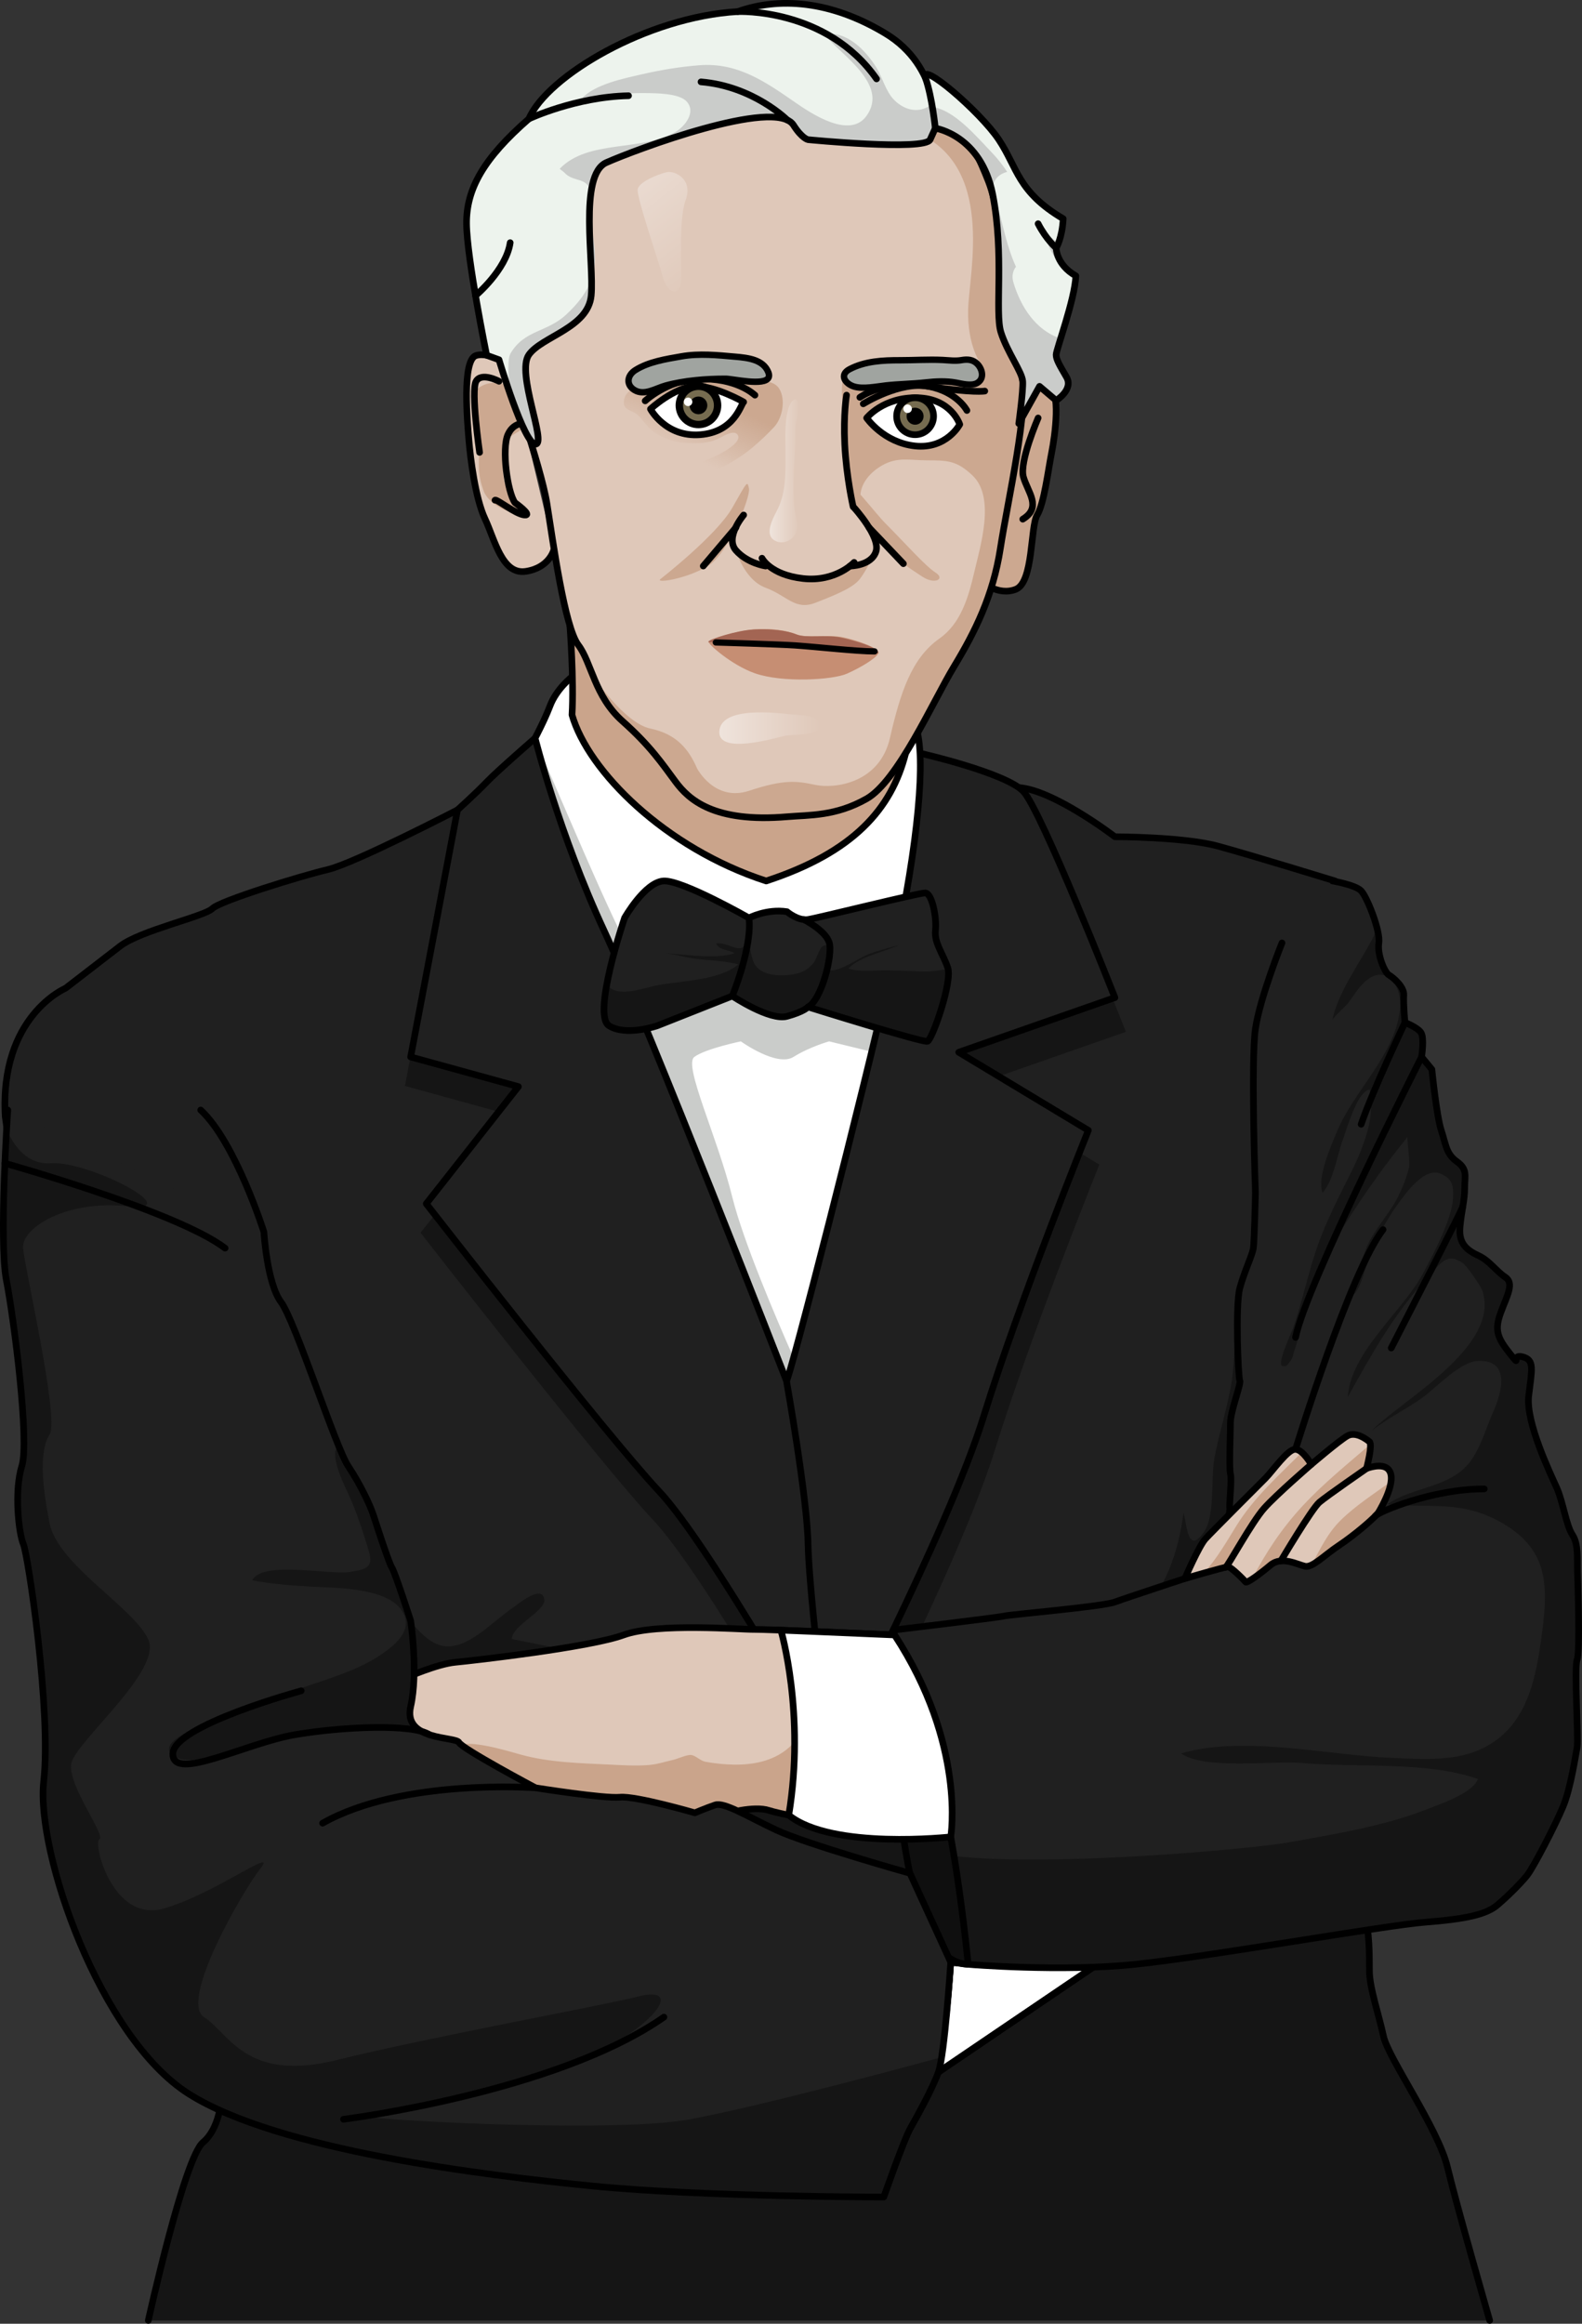 <?xml version="1.0" encoding="utf-8"?>
<!-- Generator: Adobe Illustrator 16.0.0, SVG Export Plug-In . SVG Version: 6.00 Build 0)  -->
<!DOCTYPE svg PUBLIC "-//W3C//DTD SVG 1.1//EN" "http://www.w3.org/Graphics/SVG/1.1/DTD/svg11.dtd">
<svg version="1.1" id="Layer_1" xmlns="http://www.w3.org/2000/svg" xmlns:xlink="http://www.w3.org/1999/xlink" x="0px" y="0px"
	 width="237.999px" height="349.533px" viewBox="0 0 237.999 349.533" enable-background="new 0 0 237.999 349.533"
	 xml:space="preserve">
<rect x="0" y="0" width="237.999" height="349.533" fill="#333333" stroke="none"/>
<g>
	<g>
		<g>
			<path fill="#CCA890" d="M153.412,60.24c0,0,1.872-2.658,4.269-2.125c1.984,0.44,1.048,7.387,0.523,10.008
				c-0.523,2.621-1.123,7.605-2.171,9.345c-1.049,1.739-0.524,10.128-3.221,11.177c-2.696,1.048-5.168-1.199-5.168-1.199"/>
			<path fill="none" stroke="#000000" stroke-linecap="round" stroke-linejoin="round" stroke-miterlimit="10" d="M153.412,60.24
				c0,0,1.872-2.658,4.269-2.125c1.984,0.44,1.048,7.387,0.523,10.008c-0.523,2.621-1.123,7.605-2.171,9.345
				c-1.049,1.739-0.524,10.128-3.221,11.177c-2.696,1.048-5.168-1.199-5.168-1.199"/>
			<path fill="#202020" d="M68.827,121.828c0,0-15.505,8.026-19.498,8.966c-3.994,0.939-16.21,4.698-17.385,5.873
				c-1.174,1.175-10.806,3.289-13.859,5.638c-3.055,2.35-8.223,6.344-8.223,6.344s-9.967,4.197-9.068,19.355
				C2.4,180.85,25.836,287.014,26.542,287.484c0.704,0.47,6.107,24.667,6.577,25.841c0.47,1.175,0.235,6.578-2.584,8.928
				c-2.819,2.349-8.222,26.78-8.222,26.78h194.042h7.753c0,0-4.934-17.149-6.344-23.021c-1.409-5.873-8.926-16.445-9.631-19.733
				c-0.705-3.289-2.114-7.282-2.114-9.867c0-2.584,0-5.638-0.705-8.457c-0.704-2.818-0.704-43.93-0.47-45.809
				c0.234-1.88-5.873-45.81-5.873-45.81l1.879-63.819c0,0-12.45-3.837-17.618-5.246c-5.169-1.409-15.505-1.409-15.505-1.409
				s-9.188-7.042-14.46-7.397c-5.273-0.355-20.061-0.865-20.061-0.865L68.827,121.828z"/>
			<path fill="#151515" d="M208.133,306.278c-0.705-3.289-2.114-7.282-2.114-9.867c0-2.584,0-5.638-0.705-8.457
				c-0.385-1.539-0.56-14.495-0.601-26.247c-1.446-1.626-2.803-3.344-4.016-5.209c-1.885-2.897-3.31-5.299-3.155-8.764
				c0.067-1.522,0.29-2.852-0.001-4.348c-0.556-2.857-1.419-4.929-1.513-7.985c-0.432-14.058,0.332-29.244-7.809-41.566
				c-2.749,2.791-2.309,10.086-2.912,13.911c-0.619,3.925-1.875,7.664-2.609,11.575c-0.547,2.91,0.114,8.596-1.507,11.01
				c-2.466,3.671-2.611-0.773-3.136-2.794c-0.71,5.52-2.702,12.269-7.514,15.857c-2.259,1.686-5.568,2.312-8.17,3.181
				c-5.831,1.949-11.95,3.678-17.979,4.925c-15.914,3.29-32.767,4.193-48.522-0.563c-6.268-1.893-12.612-3.145-18.89-4.405
				c0.146-2.158,5.266-4.244,4.901-6.033c-0.448-2.202-4.018,0.855-4.947,1.496c-3.508,2.417-7.826,7.53-11.943,4.933
				c-3.909-2.466-6.278-8.279-8.651-12.051c-2.357-3.748-4.26-7.555-6.431-11.432c-1.751-3.128-3.531-9.792-6.534-11.608
				c-1.956,4.896,1.282,14.211,2.332,19.034c1.108,5.092,3.344,9.787,4.499,14.864c1.319,5.8,2.238,11.744,2.971,17.639
				c2.159,17.375,21.141,23.44,34.15,31.604c7.109,4.461,9.107,8.968,0.62,12.962c-8.616,4.054-19.272,5.008-28.686,4.99
				c-8.072-0.015-16.73-0.334-24.631,1.377c-0.473,0.103-0.908,0.221-1.328,0.348c0.052,2.095-0.573,5.769-2.769,7.599
				c-2.819,2.349-8.222,26.78-8.222,26.78h194.042h7.753c0,0-4.934-17.149-6.344-23.021
				C216.355,320.138,208.838,309.566,208.133,306.278z"/>
			<path fill="#FFFFFF" stroke="#000000" stroke-miterlimit="10" d="M141.181,311.681l23.139-15.688c0,0-16.925-0.448-18.164-0.521
				s-3.126-0.327-3.126-0.327s-0.35,4.816-0.665,7.659S141.181,311.681,141.181,311.681z"/>
			<path fill="none" stroke="#000000" stroke-linecap="round" stroke-linejoin="round" stroke-miterlimit="10" d="M141.181,311.681
				l23.139-15.688c0,0-16.925-0.448-18.164-0.521s-3.126-0.327-3.126-0.327s-0.35,4.816-0.665,7.659
				S141.181,311.681,141.181,311.681z"/>
			<path fill="#151515" d="M140.115,118.453l-21.676,94.386l7.957,56.769c0,0,17.854-34.063,23.257-51.447
				s15.739-42.99,15.739-42.99l-19.498-11.746l23.492-8.222c0,0-11.09-28.19-13.767-31.01
				C152.942,121.374,140.115,118.453,140.115,118.453z"/>
			<path fill="none" stroke="#000000" stroke-linecap="round" stroke-linejoin="round" stroke-miterlimit="10" d="M224.108,349.033
				c0,0-4.934-17.149-6.344-23.021c-1.409-5.873-8.926-16.445-9.631-19.733c-0.705-3.289-2.114-7.282-2.114-9.867
				c0-2.584,0-5.638-0.705-8.457c-0.704-2.818-0.704-43.93-0.47-45.809c0.234-1.88-5.873-45.81-5.873-45.81l1.879-63.819
				c0,0-12.45-3.837-17.618-5.246c-5.169-1.409-15.505-1.409-15.505-1.409s-9.188-7.042-14.46-7.397
				c-5.273-0.355-20.061-0.865-20.061-0.865l-64.38,4.229c0,0-15.505,8.026-19.498,8.966c-3.994,0.939-16.21,4.698-17.385,5.873
				c-1.174,1.175-10.806,3.289-13.859,5.638c-3.055,2.35-8.223,6.344-8.223,6.344s-9.967,4.197-9.068,19.355
				C2.4,180.85,25.836,287.014,26.542,287.484c0.704,0.47,6.107,24.667,6.577,25.841c0.47,1.175,0.235,6.578-2.584,8.928
				c-2.819,2.349-8.222,26.78-8.222,26.78"/>
			<path fill="#202020" d="M138.456,113.308l-21.676,94.386l7.957,56.769c0,0,17.854-34.063,23.257-51.447
				s15.739-42.99,15.739-42.99l-19.498-11.746l23.492-8.222c0,0-11.09-28.19-13.767-31.01
				C151.283,116.229,138.456,113.308,138.456,113.308z"/>
			<path fill="none" stroke="#000000" stroke-linecap="round" stroke-linejoin="round" stroke-miterlimit="10" d="M138.456,113.308
				l-21.676,94.386l7.957,56.769c0,0,17.854-34.063,23.257-51.447s15.739-42.99,15.739-42.99l-19.498-11.746l23.492-8.222
				c0,0-11.09-28.19-13.767-31.01C151.283,116.229,138.456,113.308,138.456,113.308z"/>
			<path fill="none" stroke="#000000" stroke-linecap="round" stroke-linejoin="round" stroke-miterlimit="10" d="M113.524,104.485
				c0,0,9.923,0.67,12.738,0"/>
			<path fill="#FFFFFF" d="M86.11,101.75c0,0-2.393,1.843-3.369,4.446c-0.977,2.604-3.093,6.429-3.093,6.429
				s-0.955,14.253,11.104,34.299c12.06,20.047,27.25,60.296,27.563,60.766c0.313,0.471,11.704-44.007,15.562-61.078
				c3.858-17.071,5.397-30.868,4.158-36.342S86.11,101.75,86.11,101.75z"/>
			<path fill="#CACCCA" d="M115.184,143.949c0,0-17.372,2.874-19.767,0s-12.584-27.719-14.695-32.064
				c-0.398,1.672-0.677,3.471-0.855,5.355c0.638,5.751,2.927,16.454,10.886,29.685c12.06,20.047,27.25,60.296,27.563,60.766
				c0.055,0.082,0.445-1.199,1.072-3.457c-2.569-5.809-7.585-17.543-9.217-24.158c-2.228-9.032-7.396-19.842-5.719-21.09
				s7.002-2.343,7.002-2.343s5.421,3.894,7.91,2.343s5.372-2.343,5.372-2.343l6.403,1.558c0.925-3.811,1.75-7.279,2.407-10.141
				L115.184,143.949z"/>
			<path fill="none" stroke="#000000" stroke-linecap="round" stroke-linejoin="round" stroke-miterlimit="10" d="M86.11,101.75
				c0,0-2.393,1.843-3.369,4.446c-0.977,2.604-3.093,6.429-3.093,6.429s-0.955,14.253,11.104,34.299
				c12.06,20.047,27.25,60.296,27.563,60.766c0.313,0.471,11.704-44.007,15.562-61.078c3.858-17.071,5.397-30.868,4.158-36.342
				S86.11,101.75,86.11,101.75z"/>
			<path fill="#151515" d="M79.639,115.395c0,0-5.715,4.963-7.284,6.607s-4.388,4.189-4.388,4.189l-7.048,37.156l16.21,4.463
				l-13.86,17.619c0,0,27.25,35.003,35.003,43.226c7.752,8.222,25.605,40.171,25.605,40.171s-3.054-25.137-3.171-32.184
				c-0.118-7.048-3.25-24.589-3.25-24.589s-20.683-53.17-27.451-67.734C83.237,129.754,79.639,115.395,79.639,115.395z"/>
			<path fill="#202020" d="M80.499,111.031c0,0-5.715,4.963-7.284,6.607s-4.388,4.189-4.388,4.189l-7.048,37.156l16.21,4.463
				l-13.86,17.619c0,0,27.25,35.003,35.003,43.226c7.752,8.222,25.605,40.171,25.605,40.171s-3.054-25.137-3.171-32.184
				c-0.118-7.048-3.25-24.589-3.25-24.589s-20.683-53.17-27.451-67.734C84.096,125.39,80.499,111.031,80.499,111.031z"/>
			<path fill="#0F0F0F" stroke="#000000" stroke-linecap="round" stroke-linejoin="round" stroke-miterlimit="10" d="
				M135.379,272.468c0,0,1.725,14.732,4.512,18.979c2.788,4.247,5.754,4.023,5.754,4.023s2.608-11.545,2.608-11.5
				c0,0.044-2.695-8.98-2.608-10.176c0.086-1.194-2.614-3.982-2.614-3.982L135.379,272.468z"/>
			<path fill="none" stroke="#000000" stroke-linecap="round" stroke-linejoin="round" stroke-miterlimit="10" d="M80.499,111.031
				c0,0-5.715,4.963-7.284,6.607s-4.388,4.189-4.388,4.189l-7.048,37.156l16.21,4.463l-13.86,17.619c0,0,27.25,35.003,35.003,43.226
				c7.752,8.222,25.605,40.171,25.605,40.171s-3.054-25.137-3.171-32.184c-0.118-7.048-3.25-24.589-3.25-24.589
				s-20.683-53.17-27.451-67.734C84.096,125.39,80.499,111.031,80.499,111.031z"/>
			<path fill="#202020" d="M192.864,141.834c0,0-3.289,8.156-3.994,12.888s0,24.699,0,24.699s-0.156,7.253-0.313,8.325
				c-0.156,1.072-1.331,3.421-2.036,6.005c-0.704,2.584-0.234,13.555,0,13.942c0.235,0.388-1.409,4.616-1.409,6.261
				s-0.234,6.813,0,7.752c0.235,0.94-0.209,4.464-0.104,5.169c0.104,0.704-1.774,8.927-1.774,8.927s-13.626,4.463-15.505,5.168
				s-15.739,1.88-16.68,2.114c-0.939,0.235-16.679,2.112-16.679,2.112s2.35,8.459,5.873,19.266
				c3.523,10.806,5.403,31.009,5.403,31.009s13.859,1.175,25.136,0s37.587-5.873,43.695-6.343c6.107-0.47,9.161-1.175,10.806-2.584
				s3.524-3.289,4.464-4.464c0.939-1.174,4.229-7.517,5.403-10.336c1.174-2.819,1.879-7.752,2.114-8.927
				c0.234-1.175-0.47-11.98,0-13.155s0.099-11.746,0.05-13.391c-0.05-1.645,0.185-3.993-0.755-5.403
				c-0.939-1.409-1.409-4.934-2.349-7.047c-0.94-2.115-4.699-9.867-4.229-13.86c0.469-3.994,0.939-5.403-0.94-5.873
				c-1.879-0.47,0,1.879-1.879-0.47c-1.88-2.35-2.35-3.524-1.409-6.108c0.939-2.584,2.113-4.463,0.704-5.403
				c-1.409-0.939-2.349-2.451-3.993-3.222c-1.645-0.771-3.055-1.711-2.819-4.295c0.235-2.585,0.705-3.994,0.705-5.873
				c0-1.88,0.47-2.819-1.175-3.994s-1.645-2.584-2.35-4.698c-0.704-2.114-1.409-9.162-1.409-9.162l-1.55-1.878
				c0,0,0.446-2.858-0.09-3.662c-0.535-0.804-2.411-1.519-2.411-1.519s-0.269-2.857-0.179-4.107c0.09-1.251-1.607-2.68-2.232-3.037
				s-1.786-3.041-1.519-4.825c0.269-1.783-1.786-6.963-2.68-7.856s-4.286-1.465-4.286-1.465"/>
			<path fill="#151515" d="M225.282,286.544c1.645-1.409,3.524-3.289,4.464-4.464c0.939-1.174,4.229-7.517,5.403-10.336
				c1.174-2.819,1.879-7.752,2.114-8.927c0.234-1.175-0.47-11.98,0-13.155s0.099-11.746,0.05-13.391
				c-0.05-1.645,0.185-3.993-0.755-5.403c-0.939-1.409-1.409-4.934-2.349-7.047c-0.94-2.115-4.699-9.867-4.229-13.86
				c0.469-3.994,0.939-5.403-0.94-5.873c-1.879-0.47,0,1.879-1.879-0.47c-1.88-2.35-2.35-3.524-1.409-6.108
				c0.939-2.584,2.113-4.463,0.704-5.403c-1.409-0.939-2.349-2.451-3.993-3.222c-1.645-0.771-3.055-1.711-2.819-4.295
				c0.235-2.585,0.705-3.994,0.705-5.873c0-1.88,0.47-2.819-1.175-3.994s-1.645-2.584-2.35-4.698
				c-0.704-2.114-1.409-9.162-1.409-9.162l-1.55-1.878c0,0,0.446-2.858-0.09-3.662c-0.535-0.804-2.411-1.519-2.411-1.519
				s-0.269-2.857-0.179-4.107c0.09-1.251-1.607-2.68-2.232-3.037s-1.786-3.041-1.519-4.825c0.078-0.517-0.043-1.323-0.271-2.224
				c-0.207,0.554-0.423,1.078-0.663,1.54c-1.977,3.796-5.239,8.119-6.066,12.334c0.095-0.482,2.01-2.099,2.396-2.62
				c0.829-1.123,1.588-2.413,2.66-3.328c3.047-2.603,5.399,0.815,5.153,3.956c-0.548,7.015-6.905,12.438-9.513,18.738
				c-0.91,2.199-3.029,6.874-2.156,9.185c1.674-1.931,2.121-5.431,2.992-7.822c0.625-1.714,2.249-7.555,4.1-7.697
				c0.147,2.236,0.361,3.567-0.225,5.792c-0.564,2.14-1.375,4.212-2.355,6.195c-1.909,3.862-3.948,7.692-5.356,11.776
				c-1.382,4.008-2.213,8.173-3.621,12.184c-0.202,0.576-2.514,5.474-1.568,5.637c0.701,0.121,0.784-0.266,1.188-0.759
				c0.347-0.422,0.446-1.109,0.619-1.611c1-2.901,1.493-5.962,2.34-8.909c0.784-2.73,2.346-5.203,3.808-7.661
				c3.226-5.426,6.882-10.589,10.834-15.508c-0.094,0.117,0.415,3.84,0.261,4.514c-0.339,1.486-0.994,3.107-1.668,4.465
				c-1.434,2.893-3.871,5.118-4.968,8.22c-0.629,1.78-2.071,4.712-1.813,6.63c1.043-1.034,1.405-2.624,1.857-3.962
				c1.153-3.415,2.676-6.709,4.795-9.638c1.291-1.785,4.121-5.862,6.649-4.673c1.71,0.805,1.871,1.895,1.741,3.774
				c-0.222,3.197-3.038,8.444-4.538,11.248c-3.006,5.618-10.871,11.77-11.278,18.508c3.626-6.521,6.981-12.563,12.177-18.174
				c1.926-2.078,2.762-3.549,5.098-1.975c0.618,0.417,2.714,3.459,2.936,4.102c2.918,8.449-12.2,16.558-16.668,21.187
				c2.401-1.95,5.27-3.268,7.771-5.092c2.016-1.47,5.595-5.361,8.277-5.465c4.869-0.188,3.609,4.665,2.319,7.572
				c-1.232,2.775-2.092,6.133-4.042,8.226c-3.083,3.312-8.374,3.27-11.921,5.774c6.526,0.6,11.299-0.686,17.409,2.891
				c6.541,3.829,6.83,8.962,5.919,16.013c-0.896,6.935-2.101,14.36-8.861,17.736c-4.124,2.06-8.907,1.701-13.409,1.525
				c-10.005-0.39-22.591-3.473-32.085-0.693c3.508,2.506,13.783,1.045,18.303,1.448c8.26,0.737,18.579-0.332,26.349,2.401
				c-0.793,2.15-5.787,3.814-7.94,4.651c-6.303,2.45-13.863,3.688-20.527,4.88c-5.404,0.967-35.465,3.741-50.347,2.054
				c1.395,8.496,2.12,16.292,2.12,16.292s13.859,1.175,25.136,0s37.587-5.873,43.695-6.343
				C220.583,288.659,223.637,287.954,225.282,286.544z"/>
			<path fill="none" stroke="#000000" stroke-linecap="round" stroke-linejoin="round" stroke-miterlimit="10" d="M192.864,141.834
				c0,0-3.289,8.156-3.994,12.888s0,24.699,0,24.699s-0.156,7.253-0.313,8.325c-0.156,1.072-1.331,3.421-2.036,6.005
				c-0.704,2.584-0.234,13.555,0,13.942c0.235,0.388-1.409,4.616-1.409,6.261s-0.234,6.813,0,7.752
				c0.235,0.94-0.209,4.464-0.104,5.169c0.104,0.704-1.774,8.927-1.774,8.927s-13.626,4.463-15.505,5.168s-15.739,1.88-16.68,2.114
				c-0.939,0.235-16.679,2.112-16.679,2.112s2.35,8.459,5.873,19.266c3.523,10.806,5.403,31.009,5.403,31.009s13.859,1.175,25.136,0
				s37.587-5.873,43.695-6.343c6.107-0.47,9.161-1.175,10.806-2.584s3.524-3.289,4.464-4.464c0.939-1.174,4.229-7.517,5.403-10.336
				c1.174-2.819,1.879-7.752,2.114-8.927c0.234-1.175-0.47-11.98,0-13.155s0.099-11.746,0.05-13.391
				c-0.05-1.645,0.185-3.993-0.755-5.403c-0.939-1.409-1.409-4.934-2.349-7.047c-0.94-2.115-4.699-9.867-4.229-13.86
				c0.469-3.994,0.939-5.403-0.94-5.873c-1.879-0.47,0,1.879-1.879-0.47c-1.88-2.35-2.35-3.524-1.409-6.108
				c0.939-2.584,2.113-4.463,0.704-5.403c-1.409-0.939-2.349-2.451-3.993-3.222c-1.645-0.771-3.055-1.711-2.819-4.295
				c0.235-2.585,0.705-3.994,0.705-5.873c0-1.88,0.47-2.819-1.175-3.994s-1.645-2.584-2.35-4.698
				c-0.704-2.114-1.409-9.162-1.409-9.162l-1.55-1.878c0,0,0.446-2.858-0.09-3.662c-0.535-0.804-2.411-1.519-2.411-1.519
				s-0.269-2.857-0.179-4.107c0.09-1.251-1.607-2.68-2.232-3.037s-1.786-3.041-1.519-4.825c0.269-1.783-1.786-6.963-2.68-7.856
				s-4.286-1.465-4.286-1.465"/>
			<path fill="#DFC8B9" d="M178.249,237.441c0,0,2.127-4.912,3.09-5.962c0.963-1.051,7.877-7.964,9.014-9.103
				c1.139-1.138,3.414-4.464,4.552-4.376s2.362,2.276,2.362,2.276s4.201-3.589,5.427-4.289s2.801,0.438,3.326,0.875
				c0.524,0.438-0.438,4.026-0.438,4.026s2.394-0.944,3.326,0.175c1.313,1.575-1.032,5.579-1.47,6.341
				c-0.438,0.763-3.606,3.461-5.97,5.036c-2.362,1.575-4.025,3.413-5.163,3.151c-1.138-0.263-3.501-1.575-5.164-0.175
				c-1.662,1.4-3.588,2.8-3.763,2.537c-0.176-0.262-2.189-2.275-2.626-2.275C184.314,235.679,178.249,237.441,178.249,237.441z"/>
			<path fill="#CAA48B" d="M201.745,228.625c-2.063,2.012-3.137,4.414-4.441,6.782c1.053-0.496,2.416-1.801,4.164-2.967
				c2.363-1.575,5.532-4.273,5.97-5.036c0.314-0.548,1.609-2.77,1.827-4.562C206.703,224.697,203.998,226.428,201.745,228.625z"/>
			<path fill="#CAA48B" d="M195.84,218.472c-3.455,3.445-7.207,6.813-9.758,10.912c-1.551,2.493-3.012,5.103-5.009,7.25
				c1.647-0.464,3.446-0.955,3.678-0.955c0.059,0,0.151,0.045,0.26,0.11c2.353-4.445,4.854-8.228,8.356-11.992
				c1.226-1.317,2.495-2.532,3.787-3.706C196.946,219.749,196.435,218.977,195.84,218.472z"/>
			<path fill="#CAA48B" d="M196.025,226.455c-3.25,3.493-5.539,7.021-7.706,11.106c0.748-0.479,1.827-1.307,2.821-2.144
				c0.514-0.433,1.095-0.605,1.685-0.631c1.953-3.123,3.1-6.537,5.968-9.113c2.178-1.956,4.572-3.612,6.926-5.332
				c0.198-0.824,0.522-2.353,0.436-3.092C202.69,220.249,199.203,223.039,196.025,226.455z"/>
			<path fill="none" stroke="#000000" stroke-linecap="round" stroke-linejoin="round" stroke-miterlimit="10" d="M178.249,237.441
				c0,0,2.127-4.912,3.09-5.962c0.963-1.051,7.877-7.964,9.014-9.103c1.139-1.138,3.414-4.464,4.552-4.376s2.362,2.276,2.362,2.276
				s4.201-3.589,5.427-4.289s2.801,0.438,3.326,0.875c0.524,0.438-0.438,4.026-0.438,4.026s2.394-0.944,3.326,0.175
				c1.313,1.575-1.032,5.579-1.47,6.341c-0.438,0.763-3.606,3.461-5.97,5.036c-2.362,1.575-4.025,3.413-5.163,3.151
				c-1.138-0.263-3.501-1.575-5.164-0.175c-1.662,1.4-3.588,2.8-3.763,2.537c-0.176-0.262-2.189-2.275-2.626-2.275
				C184.314,235.679,178.249,237.441,178.249,237.441z"/>
			<path fill="none" stroke="#000000" stroke-linecap="round" stroke-linejoin="round" stroke-miterlimit="10" d="M197.266,220.277
				c0,0-5.25,4.534-7.088,6.6c-1.838,2.064-5.514,8.804-5.782,8.868"/>
			<path fill="none" stroke="#000000" stroke-linecap="round" stroke-linejoin="round" stroke-miterlimit="10" d="M205.581,220.889
				c0,0-5.95,4.113-7.088,5.076c-1.139,0.962-5.802,8.833-5.802,8.833"/>
			<path fill="#CAA48B" d="M85.737,94.099c0,0,0.631,8.27,0.317,13.438c2.428,8.457,14.017,20.047,29.208,24.979
				c13.155-4.307,18.863-10.854,20.981-19.208C119.804,110.826,85.737,94.099,85.737,94.099z"/>
			<path fill="none" stroke="#000000" stroke-linecap="round" stroke-linejoin="round" stroke-miterlimit="10" d="M85.737,94.099
				c0,0,0.631,8.27,0.317,13.438c2.428,8.457,14.017,20.047,29.208,24.979c13.155-4.307,18.863-10.854,20.981-19.208
				C119.804,110.826,85.737,94.099,85.737,94.099z"/>
			<path fill="#DFC8B9" d="M134.574,245.925c0,0-19.386-0.87-21.169-0.835c-1.783,0.036-14.525-1.021-19.569,0.835
				c-5.043,1.855-22.563,3.847-25.351,4.112s-7.565,2.389-7.565,2.389v12.036l45.525,18.358l2.599-9.954
				c0,0,4.303-1.327,6.691-0.531c2.39,0.796,20.206,4.216,27.025,2.506C144.802,261.319,134.574,245.925,134.574,245.925z"/>
			<path fill="#CAA48B" d="M124.043,273.188c0.86-0.803,1.707-1.945,1.963-3.112c0.191-0.871-0.025-1.745,0.168-2.625
				c0.565-2.569,0.783-4.608-0.688-6.986c-0.516-0.834-1.645-2.764-2.828-2.726c-1.045,0.034-1.304,1.196-1.646,1.94
				c-2.734,5.921-9.092,6.345-14.879,5.326c-0.735-0.129-1.466-0.929-2.127-1.021c-0.619-0.087-2.069,0.582-2.726,0.73
				c-1.199,0.271-2.396,0.669-3.629,0.774c-1.944,0.166-3.982,0.034-5.925-0.061c-4.48-0.218-9.121-0.306-13.467-1.526
				c-2.212-0.621-4.563-1.308-6.852-1.551c-1.199-0.128-2.523,0.151-3.686-0.17l-3.492,3.615l27.811,11.215
				c5.07-0.136,10.153,0.248,15.19,0.81c0.17,0.019,0.339,0.024,0.509,0.037l1.303-4.992c0,0,4.303-1.327,6.691-0.531
				c0.871,0.29,3.8,0.93,7.494,1.542C123.508,273.66,123.782,273.432,124.043,273.188z"/>
			<path fill="none" stroke="#000000" stroke-linecap="round" stroke-linejoin="round" stroke-miterlimit="10" d="M134.574,245.925
				c0,0-19.386-0.87-21.169-0.835c-1.783,0.036-14.525-1.021-19.569,0.835c-5.043,1.855-22.563,3.847-25.351,4.112
				s-7.565,2.389-7.565,2.389v12.036l45.525,18.358l2.599-9.954c0,0,4.303-1.327,6.691-0.531c2.39,0.796,20.206,4.216,27.025,2.506
				C144.802,261.319,134.574,245.925,134.574,245.925z"/>
			<path fill="#DFC8B9" d="M118.439,122.851c3.291-0.281,7.252-0.045,11.943-2.707s10.017-14.722,13.148-19.89
				s5.873-10.649,6.97-17.775c1.096-7.126,4.385-21.378,3.21-25.92c-1.175-4.541-2.427-22.63-5.011-29.286
				c-2.585-6.656-6.5-13.391-13.704-15.034c-7.204-1.645-35.552,1.487-40.641,4.776c-5.09,3.289-13.625,14.722-13.704,15.426
				c-0.078,0.705-6.107,15.348-5.246,19.498s5.951,17.933,6.891,23.884s2.662,18.496,4.698,21.189
				c2.036,2.694,2.428,7.705,6.656,11.464s6.026,6.478,7.991,9.122C103.605,120.242,107.375,123.794,118.439,122.851z"/>
			<linearGradient id="SVGID_1_" gradientUnits="userSpaceOnUse" x1="102.521" y1="68.145" x2="106.459" y2="59.532">
				<stop  offset="0" style="stop-color:#CCA890;stop-opacity:0"/>
				<stop  offset="1" style="stop-color:#CCA890"/>
			</linearGradient>
			<path fill="url(#SVGID_1_)" d="M110.581,57.101c-3.213-0.173-6.505-0.272-9.716-0.004c-1.77,0.148-7.302,0.621-7.008,3.639
				c0.094,0.963,1.453,1.107,2.036,1.646c0.778,0.72,1.319,1.653,2.161,2.338c1.717,1.399,3.813,1.935,6,1.952
				c1.676,0.015,2.915-0.077,4.366-0.869c0.574-0.313,2.021-1.148,2.538-0.419c0.74,1.041-1.992,2.551-2.709,2.92
				c-1.346,0.693-2.723,1.188-4.107,1.802c-0.626,0.277-1.475,0.609-1.906,1.156c1.165,1.234,5.124-0.27,6.252-0.87
				c1.631-0.868,3.305-1.885,4.715-3.073c1.151-0.971,2.254-2.006,3.269-3.104c1.255-1.358,1.764-4.144,0.743-5.771
				C116.146,56.737,112.333,57.196,110.581,57.101z"/>
			<linearGradient id="SVGID_2_" gradientUnits="userSpaceOnUse" x1="90.013" y1="20.335" x2="107.369" y2="42.353">
				<stop  offset="0" style="stop-color:#FFFFFF"/>
				<stop  offset="1" style="stop-color:#FFFFFF;stop-opacity:0"/>
			</linearGradient>
			<path opacity="0.5" fill="url(#SVGID_2_)" d="M95.928,28.534c-0.082,1.389,3.106,10.603,3.782,13.102s2.433,2.973,2.702,1.014
				s-0.406-9.456,0.742-12.563s-1.62-4.458-2.836-4.188S95.996,27.386,95.928,28.534z"/>
			<path fill="#CCA890" d="M110.72,82.792c0,0,1.227,4.423,4.464,5.618s4.434,3.455,7.49,2.259s5.659-2.245,6.684-3.581
				s1.803-3.122,1.803-3.122l-3.286,0.922c0,0-1.715,2.402-6.015,2.13s-6.164-1.877-6.164-1.877S111.668,83.5,110.72,82.792"/>
			<path fill="#CCA890" d="M150.5,82.479c1.096-7.126,4.385-21.378,3.21-25.92c-1.175-4.541-2.427-22.63-5.011-29.286
				c-2.051-5.28-4.945-10.599-9.647-13.397c-1.19,1.426-1.912,3.333-1.668,5.886c12.471,4.749,8.387,21.271,8.261,26.847
				c-0.126,5.575,1.999,8.26,1.999,8.26s-18.777,0.2-19.848,0.678c-2.078,0.929-0.688,7.07-0.634,8.772
				c0.102,3.17-0.315,8.301,2.278,10.674c-0.142-2.236,1.554-4.036,3.348-5.032c2.294-1.273,4.121-0.718,6.644-0.718
				c3.146,0,4.505,0.047,6.848,2.251c3.532,3.321,1.19,10.678,0.253,14.721c-0.841,3.62-1.997,7.58-5.194,9.826
				c-4.227,2.969-5.893,8.184-7.461,14.991s-8.345,7.648-11.235,7.028c-2.891-0.619-4.75-0.826-9.949,0.887
				s-7.827-3.364-7.827-3.364c-1.256-2.892-3.081-5.163-7.009-5.989c-3.923-0.824-8.592-7.821-8.604-7.84
				c0.915,2.226,2.078,4.662,4.397,6.724c4.229,3.759,6.026,6.478,7.991,9.122c1.964,2.644,5.734,6.196,16.798,5.253
				c3.291-0.281,7.252-0.045,11.943-2.707s10.017-14.722,13.148-19.89S149.404,89.605,150.5,82.479z"/>
			<path fill="#CCA890" d="M127.356,72.799c0.201-1.105,4.243,4.314,5.851,5.928c3.037,3.047,6.002,6.418,7.524,7.39
				s-0.08,1.84-1.903,0.666s-5.215-3.403-6.959-5.757C130.126,78.673,126.916,75.214,127.356,72.799z"/>
			<path fill="#CCA890" d="M99.372,87.088c0,0,8.447-6.568,10.8-10.718s2.235-4.029,2.506-2.888
				c0.271,1.143-3.006,9.729-6.176,11.658S98.462,87.815,99.372,87.088z"/>
			<path fill="#C68E73" d="M127.416,101.333c2.11-0.938,4.298-2.279,4.711-3.018c0.414-0.737-3.074-1.982-5.323-2.451
				c-2.249-0.47-5.494,0.172-6.972-0.432c-1.479-0.604-3.553-0.909-6.096-0.775c-2.542,0.134-7.044,1.514-7.154,1.849
				c-0.109,0.335,3.448,3.53,6.991,4.771C117.748,102.741,125.306,102.272,127.416,101.333z"/>
			<path fill="#A36553" d="M120.707,97.168c3.725,0.568,7.607,0.862,11.435,1.081c0.208-0.798-3.525-1.896-5.715-2.352
				c-2.249-0.47-5.117,0.139-6.595-0.465c-1.479-0.604-3.93-0.876-6.473-0.742c-2.542,0.134-6.667,1.48-6.777,1.815
				c-0.007,0.02,0.009,0.054,0.035,0.095C111.471,96.472,115.88,96.433,120.707,97.168z"/>
			<path fill="#DFC8B9" d="M76.754,55.166c0,0-2.963-2.342-5.128-1.692s-1.299,10.175-1.082,12.772
				c0.217,2.599,0.945,8.66,2.421,11.799s2.559,8.442,6.13,7.901c3.572-0.541,4.222-3.247,4.222-3.247"/>
			<path fill="#CCA890" d="M77.019,58.539c-1.396-1.472-4.946-1.275-5.727,0.832c-0.427,1.151,0.048,2.267,0.416,3.349
				c0.572,1.676,0.638,2.913,0.457,4.686c-0.242,2.371-0.227,4.34,0.623,6.519c0.657,1.688,3.552,3.517,5.543,3.151
				c0.38-1.301-2.214-3.133-2.52-4.824c-0.258-1.423-0.21-3.097,0.04-4.515c0.438-2.487,1.577-2.225,3.381-3.637
				c2.014-1.576-0.897-2.849-1.545-4.39"/>
			<path fill="none" stroke="#000000" stroke-linecap="round" stroke-linejoin="round" stroke-miterlimit="10" d="M76.754,55.166
				c0,0-2.963-2.342-5.128-1.692s-1.299,10.175-1.082,12.772c0.217,2.599,0.945,8.66,2.421,11.799s2.559,8.442,6.13,7.901
				c3.572-0.541,4.222-3.247,4.222-3.247"/>
			<path fill="#FFFFFF" stroke="#000000" stroke-linecap="round" stroke-linejoin="round" stroke-miterlimit="10" d="
				M111.875,60.471c0,0-4.335-2.517-7.422-2.356s-6.596,3.407-6.596,3.407s2.249,4.267,7.461,3.865
				C110.53,64.987,111.433,60.833,111.875,60.471z"/>
			
				<circle fill="#766C50" stroke="#000000" stroke-width="1.113" stroke-linecap="round" stroke-linejoin="round" stroke-miterlimit="10" cx="105.077" cy="60.979" r="2.879"/>
			
				<circle stroke="#000000" stroke-width="0.345" stroke-linecap="round" stroke-linejoin="round" stroke-miterlimit="10" cx="105.076" cy="60.979" r="1.161"/>
			<path fill="none" stroke="#000000" stroke-linecap="round" stroke-linejoin="round" stroke-miterlimit="10" d="M97.063,60.297
				c0,0,3.289-3.071,7.803-3.278c5.927-0.273,8.587,2.338,8.707,2.418"/>
			<path fill="none" stroke="#000000" stroke-linecap="round" stroke-linejoin="round" stroke-miterlimit="10" d="M111.875,77.467
				c0,0-2.876,3.367-1.154,5.325c1.723,1.957,4.464,2.349,4.464,2.349"/>
			<path fill="none" stroke="#000000" stroke-linecap="round" stroke-linejoin="round" stroke-miterlimit="10" d="M114.635,83.966
				c0,0,1.254,2.506,6.187,3.055c4.934,0.548,7.674-2.428,7.674-2.428"/>
			
				<line fill="none" stroke="#000000" stroke-linecap="round" stroke-linejoin="round" stroke-miterlimit="10" x1="110.72" y1="79.344" x2="105.802" y2="85.141"/>
			
				<line fill="none" stroke="#000000" stroke-linecap="round" stroke-linejoin="round" stroke-miterlimit="10" x1="130.728" y1="79.344" x2="135.905" y2="84.786"/>
			<path fill="none" stroke="#000000" stroke-linecap="round" stroke-linejoin="round" stroke-miterlimit="10" d="M127.875,85.141
				c0,0,3.205,0,3.91-2.192s-3.289-6.578-3.289-6.578"/>
			<path fill="none" stroke="#000000" stroke-linecap="round" stroke-linejoin="round" stroke-miterlimit="10" d="M128.346,76.221
				c0,0-1.031-4.487-1.263-9.414c-0.213-4.54,0.272-7.37,0.272-7.37"/>
			<path fill="#FFFFFF" stroke="#000000" stroke-linecap="round" stroke-linejoin="round" stroke-miterlimit="10" d="
				M130.382,62.874c0,0,2.489-3.16,7.624-3.043s6.379,4.006,6.379,4.006s-1.972,3.751-6.717,3.245
				C132.922,66.576,130.382,62.874,130.382,62.874z"/>
			
				<circle fill="#766C50" stroke="#000000" stroke-linecap="round" stroke-linejoin="round" stroke-miterlimit="10" cx="137.668" cy="62.608" r="2.78"/>
			
				<circle stroke="#000000" stroke-width="0.391" stroke-linecap="round" stroke-linejoin="round" stroke-miterlimit="10" cx="137.668" cy="62.607" r="1.085"/>
			<path fill="none" stroke="#000000" stroke-linecap="round" stroke-linejoin="round" stroke-miterlimit="10" d="M129.358,59.77
				c0,0,3.602-2.685,10.336-1.655s8.457,0.71,8.457,0.71"/>
			
				<path fill="none" stroke="#000000" stroke-width="0.939" stroke-linecap="round" stroke-linejoin="round" stroke-miterlimit="10" d="
				M107.691,96.637c0,0,9.638,0.287,11.939,0.446c3.293,0.228,9.273,0.901,11.939,0.901"/>
			<path fill="none" stroke="#000000" stroke-linecap="round" stroke-linejoin="round" stroke-miterlimit="10" d="M118.439,122.851
				c3.291-0.281,7.252-0.045,11.943-2.707s10.017-14.722,13.148-19.89s5.873-10.649,6.97-17.775
				c1.096-7.126,4.385-21.378,3.21-25.92c-1.175-4.541-2.427-22.63-5.011-29.286c-2.585-6.656-6.5-13.391-13.704-15.034
				c-7.204-1.645-35.552,1.487-40.641,4.776c-5.09,3.289-13.625,14.722-13.704,15.426c-0.078,0.705-6.107,15.348-5.246,19.498
				s5.951,17.933,6.891,23.884s2.662,18.496,4.698,21.189c2.036,2.694,2.428,7.705,6.656,11.464s6.026,6.478,7.991,9.122
				C103.605,120.242,107.375,123.794,118.439,122.851z"/>
			<path fill="none" stroke="#000000" stroke-linecap="round" stroke-linejoin="round" stroke-miterlimit="10" d="M79.565,63.709
				c0,0-2.173-0.53-3.146,1.642s-0.074,8.688,1.049,10.261c0,0,2.771,1.988,1.423,1.855c-1.348-0.133-4.194-2.455-4.419-2.229"/>
			<path fill="none" stroke="#000000" stroke-linecap="round" stroke-linejoin="round" stroke-miterlimit="10" d="M75.071,57.352
				c0,0-2.621-1.418-3.445-0.005s0.524,10.7,0.524,10.7"/>
			<path fill="#EDF3ED" d="M75.071,54.111c0,0,3.779,12.765,5.502,12.696c1.723-0.067-2.956-10.696-1.008-13.447
				c1.947-2.752,8.907-4.033,9.376-8.889c0.471-4.854-1.948-18.138,2.28-20.017c4.229-1.88,25.445-9.867,28.149-5.639
				c1.294,2.036,2.195,2.192,2.195,2.192s17.579,1.723,18.362,0s0.783-1.723,0.783-1.723s0.809-9.24-7.505-14.252
				c-8.313-5.011-16.072-5.48-22.216-3.288c-13.661,0.782-28.676,9.71-31.426,16.131c-6.823,5.951-9.42,10.568-9.374,15.777
				c0.045,5.209,3.023,19.785,3.023,19.785L75.071,54.111z"/>
			<path fill="#CACCCA" d="M139.928,21.008c0.783-1.723,0.783-1.723,0.783-1.723s0.141-1.681-0.332-3.99
				c-0.291,0.386-0.628,0.729-1.094,0.934c-1.742,0.763-3.518,0.063-4.761-1.19c-1.29-1.301-1.75-3.356-2.646-4.815
				c-1.616-2.631-4.458-5.61-7.842-5.094c2.093,2.926,9.866,7.451,6.296,12.337c-2.538,3.473-8.309-0.404-10.711-2.07
				c-4.483-3.108-8.671-6.036-14.437-5.582c-2.875,0.227-5.722,0.697-8.549,1.345c-2.772,0.635-7.102,1.5-9.082,3.631
				c2.927-0.477,6.463-0.829,9.502-0.79c1.521,0.02,5.067-0.003,6.232,1.25c1.473,1.583-0.212,3.738-1.672,4.596
				c-5.123,3.007-13.111,1.079-17.411,5.536c0.214,0.229,0.491,0.355,0.692,0.576c1.482,1.621,3.618,0.437,4.092,3.358
				c0.349,2.144-0.133,4.361,0.259,6.525c0.846,4.664-0.185,7.867-4.068,11.479c-2.913,2.709-6.236,2.263-8.359,5.808
				c-0.532,0.889-0.31,3.507-0.166,5.89c1.242,3.59,2.922,7.828,3.917,7.789c1.723-0.067-2.956-10.696-1.008-13.447
				c1.947-2.752,8.907-4.033,9.376-8.889c0.471-4.854-1.948-18.138,2.28-20.017c4.229-1.88,25.445-9.867,28.149-5.639
				c1.294,2.036,2.195,2.192,2.195,2.192S139.145,22.731,139.928,21.008z"/>
			<path fill="none" stroke="#000000" stroke-linecap="round" stroke-linejoin="round" stroke-miterlimit="10" d="M75.071,54.111
				c0,0,3.779,12.765,5.502,12.696c1.723-0.067-2.956-10.696-1.008-13.447c1.947-2.752,8.907-4.033,9.376-8.889
				c0.471-4.854-1.948-18.138,2.28-20.017c4.229-1.88,25.445-9.867,28.149-5.639c1.294,2.036,2.195,2.192,2.195,2.192
				s17.579,1.723,18.362,0s0.783-1.723,0.783-1.723s0.809-9.24-7.505-14.252c-8.313-5.011-16.072-5.48-22.216-3.288
				c-13.661,0.782-28.676,9.71-31.426,16.131c-6.823,5.951-9.42,10.568-9.374,15.777c0.045,5.209,3.023,19.785,3.023,19.785
				L75.071,54.111z"/>
			<path fill="#EDF3ED" d="M140.711,19.286c0,0,6.874,1.006,8.634,9.974s0.293,17.747,1.233,20.723
				c0.939,2.976,3.182,5.96,3.279,7.365s-0.591,6.362-0.591,6.362l3.123-5.595l2.499,2.125c0,0,2.652-1.637,1.556-3.52
				c-1.097-1.884-1.546-2.646-1.556-3.36c-0.011-0.716,2.809-8.287,2.965-11.862c-2.976-1.695-2.965-4.201-2.965-4.201
				s0.903-1.418,1.06-4.395c-6.891-4.071-6.865-7.665-9.685-11.894c-2.818-4.229-11.997-12.082-11.012-9.222
				C140.237,14.647,140.711,19.286,140.711,19.286z"/>
			<path fill="#CACCCA" d="M156.953,34.622c0.38,1.232,0.76,2.502,1.434,3.612c0.198,0.326,0.474,0.916,0.821,1.118
				c0.142,0.082,0.206,0.133,0.245,0.173c0.04-0.012,0.11-0.021,0.206-0.027c-0.77-1.18-0.77-2.201-0.77-2.201
				s0.159-0.262,0.354-0.765c-0.825-0.518-1.59-1.174-2.299-1.941C156.947,34.6,156.95,34.611,156.953,34.622z"/>
			<path fill="#CACCCA" d="M158.889,53.36c-0.004-0.229,0.283-1.161,0.679-2.437c-3.747-1.214-6.013-4.776-7.106-8.428
				c-0.288-0.964-0.081-1.77,0.382-2.372c-1.62-3.49-2.267-7.991-3.279-10.874c-0.63-1.795,0.524-3.053,1.961-3.392
				c-0.684-1.027-1.442-2.014-2.343-2.945c-2.178-2.252-5.552-6.354-8.918-6.829c0.3,1.766,0.447,3.202,0.447,3.202
				s6.874,1.006,8.634,9.974s0.293,17.747,1.233,20.723c0.939,2.976,3.182,5.96,3.279,7.365s-0.591,6.362-0.591,6.362l3.123-5.595
				l2.499,2.125c0,0,2.652-1.637,1.556-3.52C159.348,54.836,158.899,54.075,158.889,53.36z"/>
			<path fill="none" stroke="#000000" stroke-linecap="round" stroke-linejoin="round" stroke-miterlimit="10" d="M140.711,19.286
				c0,0,6.874,1.006,8.634,9.974s0.293,17.747,1.233,20.723c0.939,2.976,3.182,5.96,3.279,7.365s-0.591,6.362-0.591,6.362
				l3.123-5.595l2.499,2.125c0,0,2.652-1.637,1.556-3.52c-1.097-1.884-1.546-2.646-1.556-3.36
				c-0.011-0.716,2.809-8.287,2.965-11.862c-2.976-1.695-2.965-4.201-2.965-4.201s0.903-1.418,1.06-4.395
				c-6.891-4.071-6.865-7.665-9.685-11.894c-2.818-4.229-11.997-12.082-11.012-9.222C140.237,14.647,140.711,19.286,140.711,19.286z
				"/>
			<path fill="#A0A4A0" stroke="#000000" stroke-width="0.962" stroke-miterlimit="10" d="M127.795,55.546
				c2.333-1.237,5.038-1.363,7.623-1.358c2.079,0.004,4.269-0.144,6.39-0.042c1.002,0.049,1.89,0.191,2.867,0.021
				c0.872-0.152,1.678-0.095,2.337,0.558c0.769,0.76,1.157,2.22-0.013,2.894c-0.857,0.494-2.293,0.096-3.194-0.068
				c-1.482-0.271-3.054-0.195-4.56-0.028c-1.976,0.22-3.969,0.233-5.943,0.451c-1.412,0.156-3.488,0.603-4.859,0.156
				C127.108,57.696,126.255,56.363,127.795,55.546z"/>
			<path fill="#A0A4A0" stroke="#000000" stroke-width="0.962" stroke-miterlimit="10" d="M115.64,56.766
				c0.082-0.2,0.073-0.455-0.055-0.776c-0.763-1.913-3.056-2.166-4.961-2.334c-2.68-0.235-5.434-0.525-8.125-0.051
				c-2.339,0.412-4.897,0.803-6.907,2.063c-1.252,0.785-1.456,2.225-0.125,3.014c1.486,0.88,3.176-0.274,4.661-0.685
				c2.789-0.771,6.114-1.032,9.038-1.028C110.237,56.971,115.076,58.127,115.64,56.766z"/>
			<path fill="none" stroke="#000000" stroke-linecap="round" stroke-linejoin="round" stroke-miterlimit="10" d="M129.872,60.743
				c0,0,5.499-3.454,9.822-2.628c4.323,0.824,5.771,3.628,5.771,3.628"/>
			<path fill="none" stroke="#000000" stroke-linecap="round" stroke-linejoin="round" stroke-miterlimit="10" d="M118.446,18.055
				c0,0-5.097-5.086-12.984-5.738"/>
			<path fill="none" stroke="#000000" stroke-linecap="round" stroke-linejoin="round" stroke-miterlimit="10" d="M110.991,1.746
				c0,0,13.34-0.631,20.878,10.118"/>
			<path fill="none" stroke="#000000" stroke-linecap="round" stroke-linejoin="round" stroke-miterlimit="10" d="M79.565,17.876
				c0,0,7.016-3.308,14.992-3.476"/>
			<path fill="none" stroke="#000000" stroke-linecap="round" stroke-linejoin="round" stroke-miterlimit="10" d="M158.889,37.296
				c0,0-1.5-1.274-2.712-3.643"/>
			<path fill="none" stroke="#000000" stroke-linecap="round" stroke-linejoin="round" stroke-miterlimit="10" d="M71.542,44.471
				c0,0,4.608-3.861,5.211-7.967"/>
			<path fill="#202020" d="M118.394,137.136c-3.054-0.47-5.717,0.939-5.717,0.939s-10.022-5.716-12.842-5.56
				c-2.818,0.157-5.873,5.56-5.873,5.56s-4.933,14.565-2.349,16.21s7.282,0,7.282,0l11.274-4.464c0,0,5.64,3.759,8.224,3.055
				c2.584-0.705,3.172-1.41,3.172-1.41s17.267,5.403,17.971,5.168c0.705-0.234,3.759-8.927,3.054-11.041
				c-0.704-2.114-2.07-3.759-1.857-5.638c0.214-1.88-0.503-5.638-1.555-5.638c-1.051,0-16.086,3.758-17.612,3.993
				C120.039,138.546,118.394,137.136,118.394,137.136z"/>
			<path fill="#151515" d="M139.537,156.634c0.689-0.229,3.616-8.533,3.085-10.876c-1.1,0.13-2.275,0.415-3.642,0.374
				c-2.394-0.07-4.717-0.233-7.095-0.151c-1.234,0.043-3.137,0.131-4.237-0.3c1.648-1.8,5.324-2.447,7.542-3.509
				c-1.507,0.41-3.075,0.794-4.557,1.373c-1.535,0.602-4.229,2.615-5.861,2.413c0.171-0.806,0.977-4.787-1.056-3.589
				c-0.405,0.239-0.947,2.054-1.388,2.549c-0.683,0.766-1.273,1.193-2.285,1.48c-1.687,0.479-4.791,0.545-6.108-0.832
				c-1.109-1.16-0.845-3.063-1.6-4.286c-0.495,2.809-2.683,0.327-4.563,0.629c0.271,1.002,1.93,0.952,2.726,1.465
				c-2.994,1.043-7.482,0.092-10.591,0.027c1.378,0.043,2.876,0.542,4.252,0.75c2.214,0.336,4.778,0.298,6.911,0.923
				c-3.029,2.522-8.875,2.41-12.581,3.218c-1.708,0.372-5.169,1.603-6.712,0.276c-0.188-0.161-0.333-0.395-0.461-0.656
				c-0.567,3.016-0.731,5.719,0.297,6.373c2.584,1.645,7.282,0,7.282,0l11.274-4.464c0,0,5.64,3.759,8.224,3.055
				c2.584-0.705,3.172-1.41,3.172-1.41S138.833,156.87,139.537,156.634z"/>
			<path fill="none" stroke="#000000" stroke-linecap="round" stroke-linejoin="round" stroke-miterlimit="10" d="M110.17,149.822
				c0,0,3.029-7.357,2.507-11.746"/>
			<path fill="none" stroke="#000000" stroke-linecap="round" stroke-linejoin="round" stroke-miterlimit="10" d="M120.94,138.322
				c0,0,3.175,1.587,3.797,3.409s-1.146,8.68-3.171,9.735"/>
			<path fill="none" stroke="#000000" stroke-linecap="round" stroke-linejoin="round" stroke-miterlimit="10" d="M118.394,137.136
				c-3.054-0.47-5.717,0.939-5.717,0.939s-10.022-5.716-12.842-5.56c-2.818,0.157-5.873,5.56-5.873,5.56s-4.933,14.565-2.349,16.21
				s7.282,0,7.282,0l11.274-4.464c0,0,5.64,3.759,8.224,3.055c2.584-0.705,3.172-1.41,3.172-1.41s17.267,5.403,17.971,5.168
				c0.705-0.234,3.759-8.927,3.054-11.041c-0.704-2.114-2.07-3.759-1.857-5.638c0.214-1.88-0.503-5.638-1.555-5.638
				c-1.051,0-16.086,3.758-17.612,3.993C120.039,138.546,118.394,137.136,118.394,137.136z"/>
			<path fill="#202020" d="M1.17,166.971c0,0-1.357,19.733-0.209,25.606c1.148,5.872,3.498,24.196,2.323,27.955
				s-0.47,10.102,0.234,11.746c0.705,1.644,4.229,25.136,3.054,35.707c-1.174,10.571,8.457,38.526,21.848,46.983
				s44.165,12.216,60.844,13.86c16.68,1.645,43.695,1.645,43.695,1.645s3.054-8.691,3.993-10.336s3.289-5.873,4.229-8.457
				c0.939-2.585,1.849-16.535,1.849-16.535l-6.55-13.486c0,0-15.206-4.277-19.7-6.392c-4.493-2.114-7.817-4.229-9.209-3.759
				c-1.393,0.471-3.037,1.175-3.037,1.175s-8.927-2.584-11.275-2.349c-2.35,0.234-12.686-1.41-12.686-1.41
				s-11.041-5.873-11.512-6.813c-0.47-0.939-8.457-0.234-7.282-5.403c1.175-5.168,0-12.92,0-12.92s-2.349-7.282-2.819-7.987
				c-0.47-0.705-2.349-6.578-2.818-7.987s-1.88-4.464-3.759-7.282c-1.88-2.819-7.987-21.848-10.102-24.667
				c-2.114-2.818-2.584-10.571-2.584-10.571"/>
			<path fill="#151515" d="M35.179,263.482c3.815-1.205,7.351-2.77,11.391-3.184c1.958-0.2,3.9-0.216,5.838-0.504
				c2.42-0.359,4.586,0.166,6.994,0.144c1.075-0.01,2.125-0.05,3.137-0.165c-0.706-0.688-1.081-1.652-0.76-3.063
				c1.175-5.168,0-12.92,0-12.92s-2.349-7.282-2.819-7.987c-0.47-0.705-2.349-6.578-2.818-7.987s-1.88-4.464-3.759-7.282
				c-0.35-0.524-0.847-1.611-1.436-3.049c-1.464,0.987,0.528,5.262,1.226,6.733c1.386,2.923,2.255,5.644,3.205,8.723
				c0.821,2.661,0.12,3.055-2.663,3.502c-3.133,0.504-13.306-1.75-14.758,1.268c2.917,0.557,5.995,0.784,8.971,0.958
				c3.587,0.21,12.615,0.023,14.01,4.63c0.521,1.721-0.682,3.23-1.891,4.279c-3.93,3.407-9.25,4.76-14.035,6.451
				c-3.977,1.406-7.938,2.913-11.877,4.426c-1.614,0.619-8.904,3.085-7.548,5.147C27.083,265.875,33.084,264.144,35.179,263.482z"/>
			<path fill="#151515" d="M103.828,318.778c-11.982,2.237-51.11-0.105-48.72-0.504s25.128-4.165,34.95-9.513
				s12.021-9.965,6.03-8.467s-31.704,6.171-45.435,9.576s-16.195-4.087-19.956-6.457s5.726-18.847,8.472-22.342
				s-6.739,3.744-14.479,5.991s-10.734-9.809-9.736-10.396s-4.743-8.081-4.244-11.324s13.719-13.979,11.603-18.722
				s-13.6-11.233-14.848-17.475s-1.498-11.034,0-13.381s-3.744-24.981-3.994-28.019s6.491-7.302,15.728-6.293
				s-5.825-6.854-11.484-6.476c-3.521,0.235-5.461-2.335-6.727-5.033c-0.326,5.737-0.898,18.175-0.026,22.633
				c1.148,5.872,3.498,24.196,2.323,27.955s-0.47,10.102,0.234,11.746c0.705,1.644,4.229,25.136,3.054,35.707
				c-1.174,10.571,8.457,38.526,21.848,46.983s44.165,12.216,60.844,13.86c16.68,1.645,43.695,1.645,43.695,1.645
				s3.054-8.691,3.993-10.336s3.289-5.873,4.229-8.457c0.163-0.447,0.324-1.24,0.48-2.237
				C137.721,310.518,114.76,316.737,103.828,318.778z"/>
			<path fill="none" stroke="#000000" stroke-linecap="round" stroke-linejoin="round" stroke-miterlimit="10" d="M1.17,166.971
				c0,0-1.357,19.733-0.209,25.606c1.148,5.872,3.498,24.196,2.323,27.955s-0.47,10.102,0.234,11.746
				c0.705,1.644,4.229,25.136,3.054,35.707c-1.174,10.571,8.457,38.526,21.848,46.983s44.165,12.216,60.844,13.86
				c16.68,1.645,43.695,1.645,43.695,1.645s3.054-8.691,3.993-10.336s3.289-5.873,4.229-8.457
				c0.939-2.585,1.849-16.535,1.849-16.535l-6.133-13.368c0,0-15.623-4.396-20.117-6.51c-4.493-2.114-7.817-4.229-9.209-3.759
				c-1.393,0.471-3.037,1.175-3.037,1.175s-8.927-2.584-11.275-2.349c-2.35,0.234-12.686-1.41-12.686-1.41
				s-11.041-5.873-11.512-6.813c-0.47-0.939-8.457-0.234-7.282-5.403c1.175-5.168,0-12.92,0-12.92s-2.349-7.282-2.819-7.987
				c-0.47-0.705-2.349-6.578-2.818-7.987s-1.88-4.464-3.759-7.282c-1.88-2.819-7.987-21.848-10.102-24.667
				c-2.114-2.818-2.584-10.571-2.584-10.571s-4.265-13.463-9.505-18.323"/>
			<circle fill="#FFFFFF" cx="136.544" cy="61.484" r="0.64"/>
			<circle fill="#FFFFFF" cx="103.519" cy="60.447" r="0.637"/>
			<path fill="none" stroke="#000000" stroke-linecap="round" stroke-linejoin="round" stroke-miterlimit="10" d="M156.177,62.874
				c0,0-2.858,6.573-2.217,8.86s2.839,4.564-0.094,6.359"/>
		</g>
		<path fill="#FFFFFF" stroke="#000000" stroke-miterlimit="10" d="M117.477,245.207c0,0,3.711,12.551,1.185,27.829
			c6.526,5.243,24.368,3.266,24.368,3.266s2.344-13.9-8.456-30.376C123.625,245.452,117.477,245.207,117.477,245.207z"/>
		<path fill="none" stroke="#000000" stroke-linecap="round" stroke-linejoin="round" stroke-miterlimit="10" d="M64.62,260.937
			c-2.506-1.658-12.943-1.252-20.279,0s-18.339,7.138-18.339,2.885s19.31-9.492,19.31-9.492"/>
		<path fill="none" stroke="#000000" stroke-linecap="round" stroke-linejoin="round" stroke-miterlimit="10" d="M80.573,268.925
			c0,0-19.989-1.496-32.041,5.315"/>
		<path fill="none" stroke="#000000" stroke-linecap="round" stroke-linejoin="round" stroke-miterlimit="10" d="M51.675,318.778
			c0,0,31.962-4.006,48.205-15.364"/>
		<path fill="none" stroke="#000000" stroke-linecap="round" stroke-linejoin="round" stroke-miterlimit="10" d="M0.736,174.978
			c0,0,25.934,7.278,33.125,12.769"/>
		<path fill="none" stroke="#000000" stroke-linecap="round" stroke-linejoin="round" stroke-miterlimit="10" d="M194.904,218
			c0,0,8.178-26.63,13.164-33.041"/>
		<path fill="none" stroke="#000000" stroke-linecap="round" stroke-linejoin="round" stroke-miterlimit="10" d="M220.075,181.454
			c-0.08,0.492-7.133,14.191-10.773,21.314"/>
		<path fill="none" stroke="#000000" stroke-linecap="round" stroke-linejoin="round" stroke-miterlimit="10" d="M213.866,158.985
			c0,0-17.359,34.222-18.962,42.18"/>
		<path fill="none" stroke="#000000" stroke-linecap="round" stroke-linejoin="round" stroke-miterlimit="10" d="M211.365,153.804
			c0,0-4.813,10.141-6.594,15.306"/>
		<path fill="none" stroke="#000000" stroke-linecap="round" stroke-linejoin="round" stroke-miterlimit="10" d="M206.933,228.01
			c0.504-0.605,8.523-4.051,16.358-4.051"/>
	</g>
	<linearGradient id="SVGID_3_" gradientUnits="userSpaceOnUse" x1="115.781" y1="70.823" x2="120.269" y2="70.823">
		<stop  offset="0" style="stop-color:#FFFFFF"/>
		<stop  offset="1" style="stop-color:#FFFFFF;stop-opacity:0"/>
	</linearGradient>
	<path opacity="0.5" fill="url(#SVGID_3_)" d="M118.632,61.358c-0.604,1.975-0.46,4.264-0.46,6.308
		c-0.001,2.958,0.168,6.116-1.135,8.828c-0.519,1.08-2.025,3.54-0.769,4.613c1.131,0.966,2.868,0.34,3.426-0.875
		c0.646-1.405-0.059-2.425-0.185-3.821c-0.267-2.941-0.063-5.897,0.104-8.838c0.067-1.203-0.038-2.48,0.097-3.658
		c0.092-0.81,1.071-3.075,0.201-3.75C119.35,59.73,118.785,60.859,118.632,61.358z"/>
	<linearGradient id="SVGID_4_" gradientUnits="userSpaceOnUse" x1="108.214" y1="109.52" x2="123.347" y2="109.52">
		<stop  offset="0" style="stop-color:#FFFFFF"/>
		<stop  offset="1" style="stop-color:#FFFFFF;stop-opacity:0"/>
	</linearGradient>
	<path opacity="0.5" fill="url(#SVGID_4_)" d="M108.216,110.057c-0.146,3.456,8.187,1.017,9.754,0.646
		c1.234-0.291,5.003-0.013,5.332-1.301c0.48-1.875-3.003-1.811-4.134-1.93C116.796,107.222,108.379,106.177,108.216,110.057z"/>
</g>
</svg>
